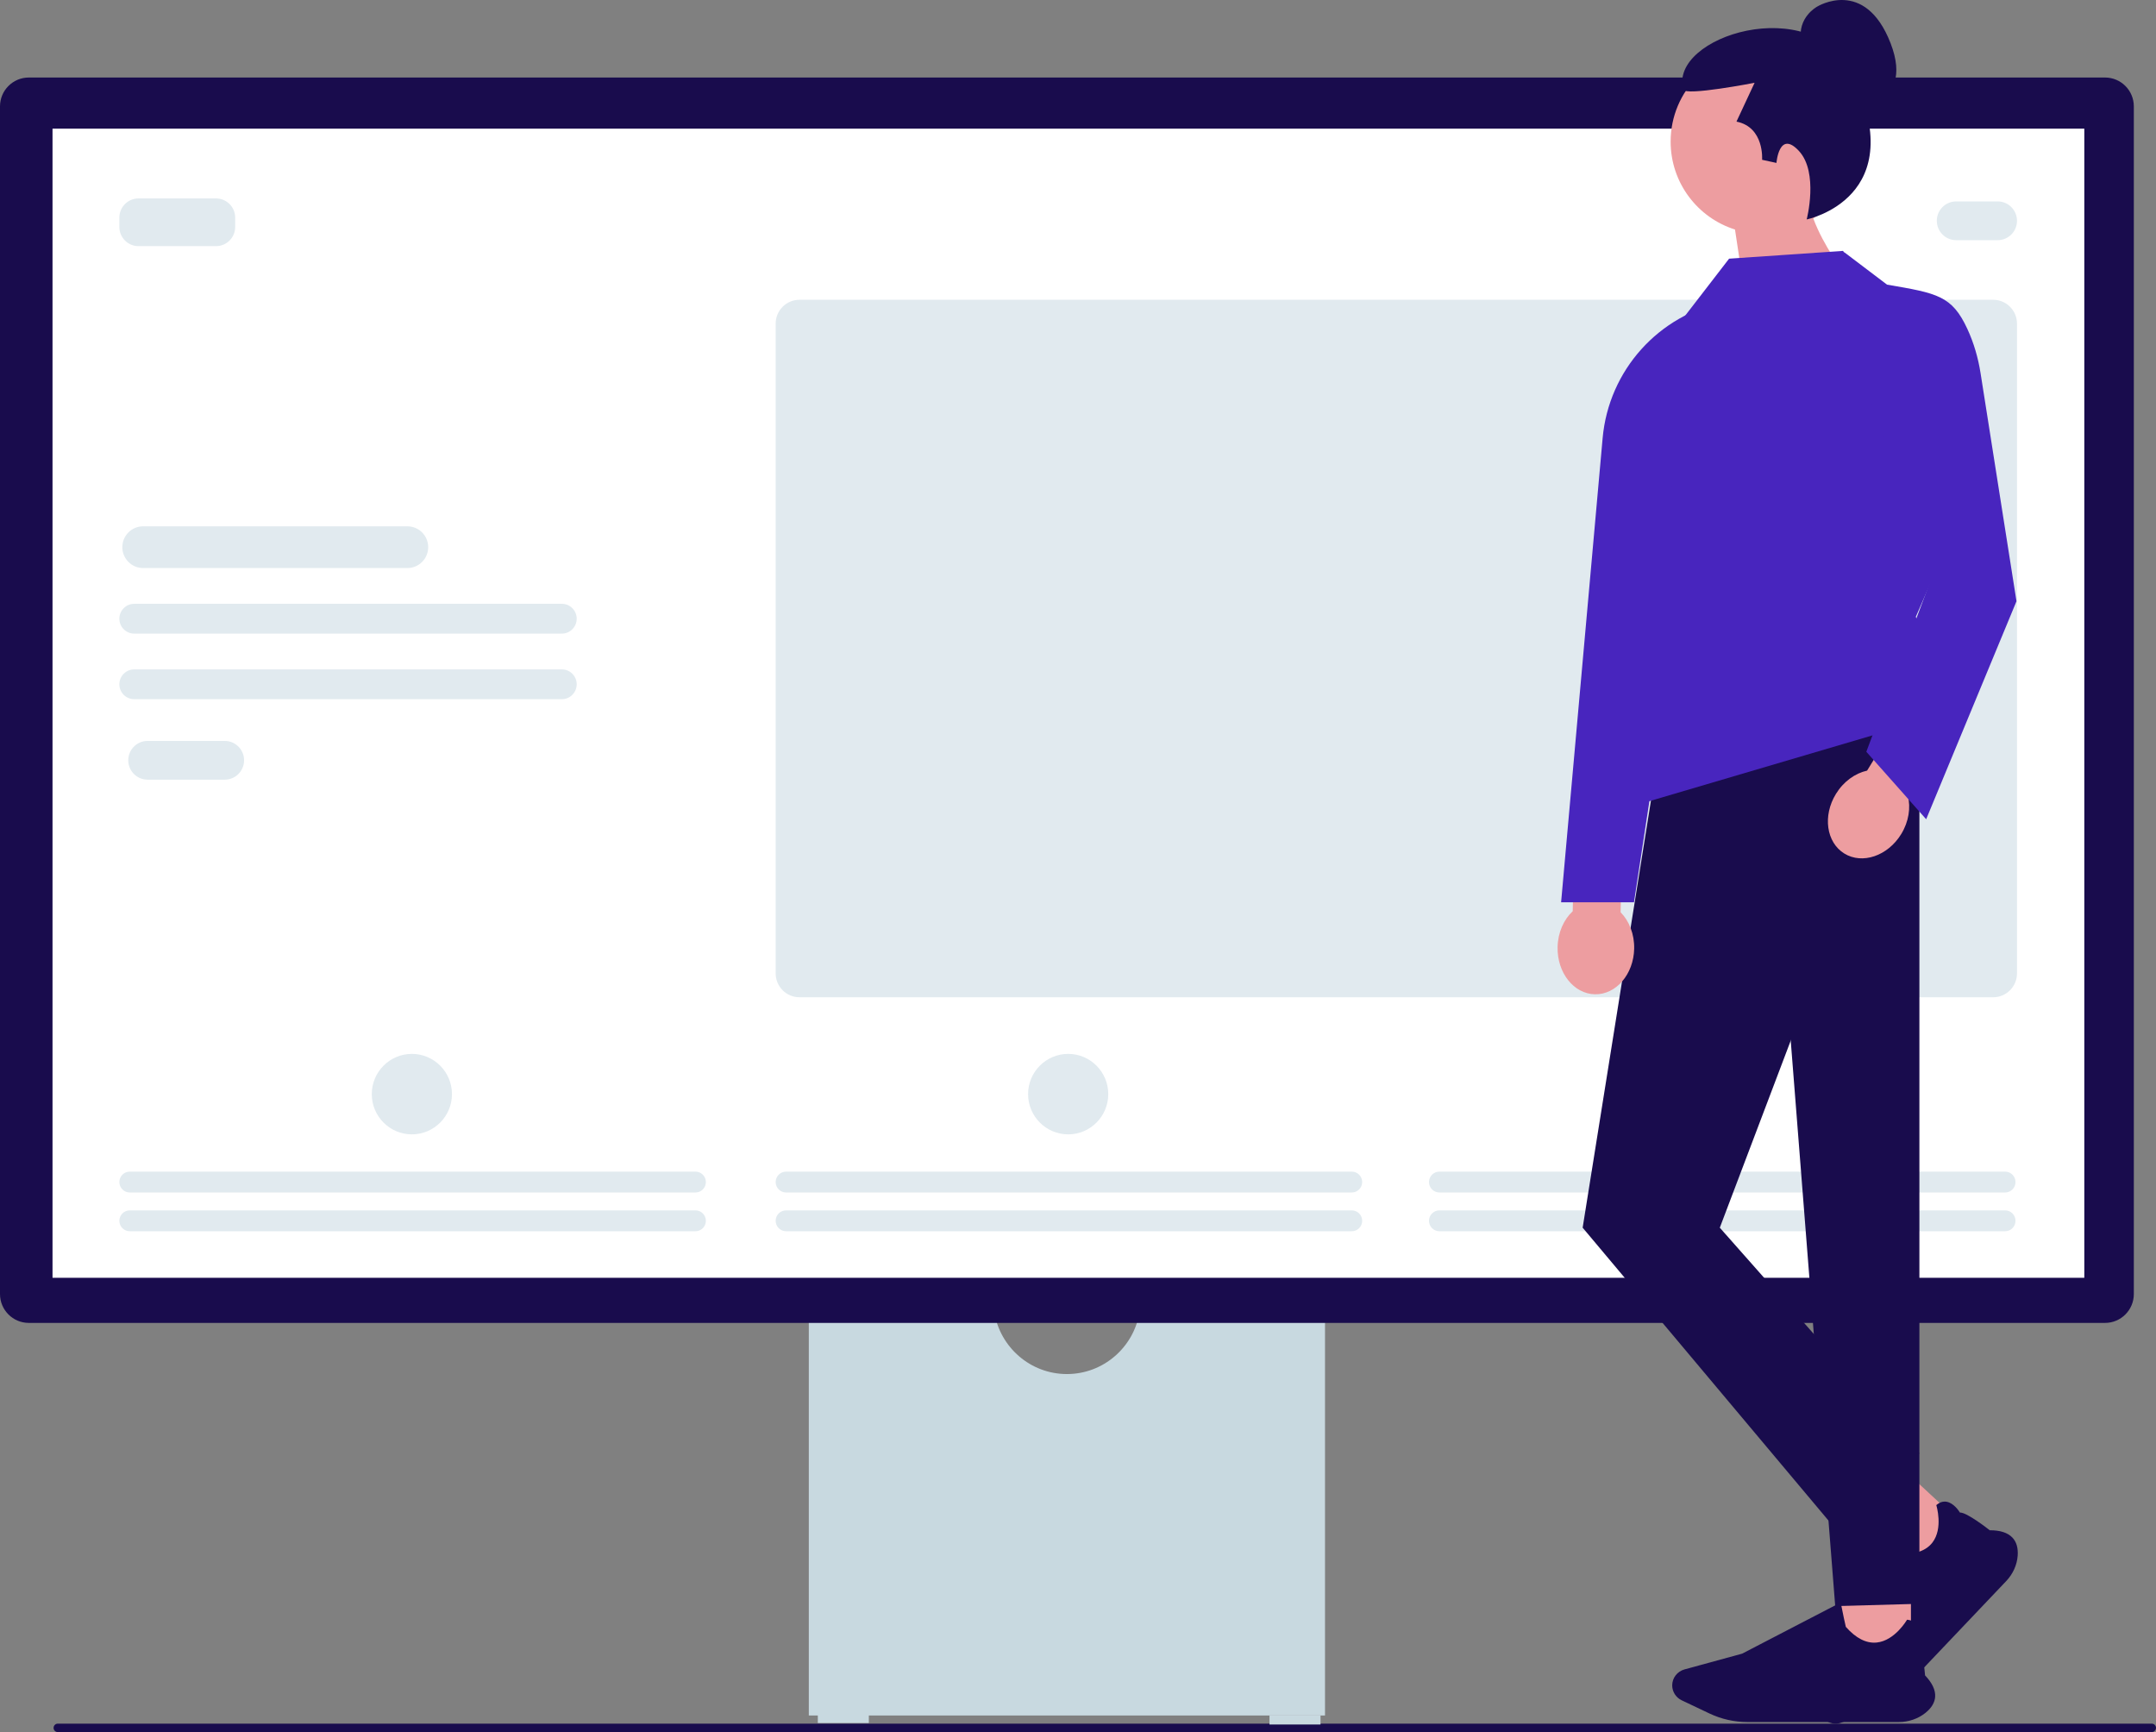 <svg xmlns="http://www.w3.org/2000/svg" width="371" height="298" viewBox="0 0 371 298" fill="none"><rect x="0" y="0" width="371" height="298" fill="#808080" stroke="none"/><g clip-path="url(#clip0_57_151)"><path d="M9.22 297.276C9.22 297.677 9.542 298 9.943 298H370.277C370.678 298 371 297.677 371 297.276C371 296.874 370.678 296.551 370.277 296.551H9.943C9.542 296.551 9.22 296.874 9.22 297.276Z" fill="#190C4D"></path><path d="M196.073 225.793C195.084 231.803 189.865 236.403 183.592 236.403C177.319 236.403 172.1 231.803 171.111 225.793H139.179V295.145H228.005V225.793L196.073 225.793Z" fill="#C8D9E0"></path><path d="M149.507 294.886H140.728V296.439H149.507V294.886Z" fill="#C8D9E0"></path><path d="M227.231 295.145H218.452V296.698H227.231V295.145Z" fill="#C8D9E0"></path><path d="M362.232 227.604H4.952C2.221 227.604 0 225.378 0 222.642V18.3C0 15.564 2.221 13.337 4.952 13.337H362.232C364.963 13.337 367.185 15.564 367.185 18.3V222.642C367.185 225.378 364.963 227.604 362.232 227.604Z" fill="#190C4D"></path><path d="M358.663 22.136H9.038V219.841H358.663V22.136Z" fill="white"></path><path d="M317.126 98.063H298.049C296.391 98.063 295.042 96.711 295.042 95.05C295.042 93.388 296.391 92.037 298.049 92.037H317.126C318.784 92.037 320.133 93.388 320.133 95.05C320.133 96.711 318.784 98.063 317.126 98.063Z" fill="#E1EAEF"></path><path d="M339.065 98.063H330.163C328.505 98.063 327.156 96.711 327.156 95.05C327.156 93.388 328.505 92.037 330.163 92.037H339.065C340.723 92.037 342.072 93.388 342.072 95.05C342.072 96.711 340.723 98.063 339.065 98.063Z" fill="#E1EAEF"></path><path d="M126.12 100.364H68.053C65.088 100.364 62.677 97.947 62.677 94.976C62.677 92.005 65.088 89.588 68.053 89.588H126.12C129.085 89.588 131.496 92.005 131.496 94.976C131.496 97.947 129.085 100.364 126.12 100.364Z" fill="#4825BE"></path><path d="M94.638 114.737H66.653C64.847 114.737 63.377 113.263 63.377 111.453C63.377 109.642 64.847 108.169 66.653 108.169H94.638C96.445 108.169 97.915 109.642 97.915 111.453C97.915 113.263 96.445 114.737 94.638 114.737Z" fill="#E1EAEF"></path><path d="M248.902 127.708H65.954C64.147 127.708 62.677 126.234 62.677 124.424C62.677 122.613 64.147 121.139 65.954 121.139H248.902C250.709 121.139 252.179 122.613 252.179 124.424C252.179 126.234 250.709 127.708 248.902 127.708Z" fill="#E1EAEF"></path><path d="M233.161 136.472H65.954C64.147 136.472 62.677 134.998 62.677 133.188C62.677 131.377 64.147 129.904 65.954 129.904H233.161C234.968 129.904 236.438 131.377 236.438 133.188C236.438 134.998 234.968 136.472 233.161 136.472Z" fill="#E1EAEF"></path><path d="M338.519 262.98L330.127 271.811L321.183 263.525L329.575 254.694L338.519 262.98Z" fill="#ED9DA0"></path><path d="M345.222 272.024L327.383 290.796C325.858 292.401 323.954 293.668 321.876 294.462L316.903 296.362C315.874 296.755 314.69 296.527 313.886 295.782C312.943 294.908 312.705 293.509 313.306 292.379L318.09 283.386L323.195 265.148L323.25 265.182C324.639 266.039 326.745 267.325 326.895 267.38C329.539 267.473 331.431 266.807 332.52 265.4C334.42 262.945 333.215 259.026 333.203 258.987L333.193 258.956L333.217 258.936C333.771 258.462 334.355 258.272 334.951 258.372C336.218 258.584 337.124 260.01 337.257 260.23C338.446 260.18 342.096 263.044 342.39 263.277C344.182 263.272 345.495 263.698 346.294 264.543C346.992 265.281 347.296 266.33 347.198 267.659C347.079 269.258 346.378 270.808 345.222 272.024Z" fill="#190C4D"></path><path d="M328.83 273.147H316.565V285.257H328.83V273.147Z" fill="#ED9DA0"></path><g clip-path="url(#clip1_57_151)"><path d="M355.419 218.755H12.2C10.598 218.755 9.296 217.448 9.296 215.841V25.26C9.296 23.653 10.598 22.346 12.2 22.346H355.419C357.021 22.346 358.323 23.653 358.323 25.26V215.841C358.323 217.448 357.021 218.755 355.419 218.755Z" fill="white"></path><path d="M37.182 42.346H23.825C22.013 42.346 20.539 40.867 20.539 39.048V37.439C20.539 35.62 22.013 34.141 23.825 34.141H37.182C38.994 34.141 40.468 35.62 40.468 37.439V39.048C40.468 40.867 38.994 42.346 37.182 42.346Z" fill="#E1EAEF"></path><path d="M343.759 41.32H336.605C334.773 41.32 333.283 39.825 333.283 37.987C333.283 36.149 334.773 34.654 336.605 34.654H343.759C345.591 34.654 347.081 36.149 347.081 37.987C347.081 39.825 345.591 41.32 343.759 41.32Z" fill="#E1EAEF"></path><path d="M342.987 171.576H137.568C135.311 171.576 133.474 169.733 133.474 167.467V55.685C133.474 53.419 135.311 51.577 137.568 51.577H342.987C345.244 51.577 347.081 53.419 347.081 55.685V167.467C347.081 169.733 345.244 171.576 342.987 171.576Z" fill="#E1EAEF"></path><path d="M70.107 97.73H24.627C22.654 97.73 21.049 96.12 21.049 94.14C21.049 92.161 22.654 90.551 24.627 90.551H70.107C72.079 90.551 73.684 92.161 73.684 94.14C73.684 96.12 72.079 97.73 70.107 97.73Z" fill="#E1EAEF"></path><path d="M96.681 109.012H23.094C21.685 109.012 20.539 107.862 20.539 106.448C20.539 105.034 21.685 103.884 23.094 103.884H96.681C98.09 103.884 99.236 105.034 99.236 106.448C99.236 107.862 98.09 109.012 96.681 109.012Z" fill="#E1EAEF"></path><path d="M96.681 120.294H23.094C21.685 120.294 20.539 119.144 20.539 117.73C20.539 116.316 21.685 115.166 23.094 115.166H96.681C98.09 115.166 99.236 116.316 99.236 117.73C99.236 119.144 98.09 120.294 96.681 120.294Z" fill="#E1EAEF"></path><path d="M70.874 195.165C67.07 195.165 63.975 192.06 63.975 188.242C63.975 184.425 67.07 181.319 70.874 181.319C74.678 181.319 77.773 184.425 77.773 188.242C77.773 192.06 74.678 195.165 70.874 195.165Z" fill="#E1EAEF"></path><path d="M119.677 205.165H22.327C21.341 205.165 20.539 204.36 20.539 203.371C20.539 202.381 21.341 201.576 22.327 201.576H119.677C120.663 201.576 121.465 202.381 121.465 203.371C121.465 204.36 120.663 205.165 119.677 205.165Z" fill="#E1EAEF"></path><path d="M119.677 211.832H22.327C21.341 211.832 20.539 211.027 20.539 210.037C20.539 209.048 21.341 208.242 22.327 208.242H119.677C120.663 208.242 121.465 209.048 121.465 210.037C121.465 211.027 120.663 211.832 119.677 211.832Z" fill="#E1EAEF"></path><path d="M183.809 195.165C180.005 195.165 176.911 192.06 176.911 188.242C176.911 184.425 180.005 181.319 183.809 181.319C187.614 181.319 190.708 184.425 190.708 188.242C190.708 192.06 187.614 195.165 183.809 195.165Z" fill="#E1EAEF"></path><path d="M232.612 205.165H135.263C134.277 205.165 133.474 204.36 133.474 203.371C133.474 202.381 134.277 201.576 135.263 201.576H232.612C233.598 201.576 234.401 202.381 234.401 203.371C234.401 204.36 233.598 205.165 232.612 205.165Z" fill="#E1EAEF"></path><path d="M232.612 211.832H135.263C134.277 211.832 133.474 211.027 133.474 210.037C133.474 209.048 134.277 208.242 135.263 208.242H232.612C233.598 208.242 234.401 209.048 234.401 210.037C234.401 211.027 233.598 211.832 232.612 211.832Z" fill="#E1EAEF"></path><path d="M296.234 195.165C292.43 195.165 289.335 192.06 289.335 188.242C289.335 184.425 292.43 181.319 296.234 181.319C300.038 181.319 303.133 184.425 303.133 188.242C303.133 192.06 300.038 195.165 296.234 195.165Z" fill="#E1EAEF"></path><path d="M345.037 205.165H247.687C246.701 205.165 245.898 204.36 245.898 203.371C245.898 202.381 246.701 201.576 247.687 201.576H345.037C346.023 201.576 346.825 202.381 346.825 203.371C346.825 204.36 346.023 205.165 345.037 205.165Z" fill="#E1EAEF"></path><path d="M345.037 211.832H247.687C246.701 211.832 245.898 211.027 245.898 210.037C245.898 209.048 246.701 208.242 247.687 208.242H345.037C346.023 208.242 346.825 209.048 346.825 210.037C346.825 211.027 346.023 211.832 345.037 211.832Z" fill="#E1EAEF"></path><path d="M38.679 134.14H25.393C23.561 134.14 22.071 132.645 22.071 130.807C22.071 128.969 23.561 127.474 25.393 127.474H38.679C40.511 127.474 42.001 128.969 42.001 130.807C42.001 132.645 40.511 134.14 38.679 134.14Z" fill="#E1EAEF"></path></g><path d="M326.737 296.273H300.666C298.438 296.273 296.199 295.769 294.191 294.816L289.384 292.534C288.391 292.063 287.749 291.055 287.749 289.966C287.749 288.689 288.619 287.56 289.865 287.219L299.781 284.51L316.743 275.707L316.756 275.77C317.073 277.356 317.565 279.753 317.627 279.898C319.367 281.866 321.154 282.773 322.939 282.594C326.052 282.282 328.121 278.733 328.142 278.697L328.158 278.67L328.189 278.673C328.918 278.747 329.458 279.038 329.792 279.536C330.502 280.593 330.069 282.221 329.998 282.467C330.848 283.289 331.23 287.877 331.26 288.247C332.489 289.534 333.074 290.772 332.996 291.925C332.929 292.933 332.362 293.87 331.313 294.708C330.051 295.717 328.426 296.273 326.737 296.273Z" fill="#190C4D"></path><path d="M330.286 120.632L286.826 120.654L272.34 211.222L315.799 262.988L330.286 250.046L295.941 211.222L330.286 120.632Z" fill="#190C4D"></path><path d="M304.599 133.983L330.286 120.632V275.929L315.799 276.328L304.599 133.983Z" fill="#190C4D"></path><path d="M278.869 156.951L279.175 142.814L270.938 142.635L270.632 156.772C269.096 158.202 268.081 160.423 268.027 162.942C267.931 167.348 270.804 170.985 274.443 171.064C278.082 171.143 281.109 167.635 281.205 163.228C281.259 160.71 280.342 158.446 278.869 156.951Z" fill="#ED9DA0"></path><path d="M317.925 18.888C317.925 18.888 329.747 18.862 325.331 7.446C320.914 -3.971 312.69 1.141 312.69 1.141C312.69 1.141 309.225 2.975 309.939 7.068" fill="#190C4D"></path><path d="M319.108 24.364C319.108 15.611 312.027 8.515 303.293 8.515C294.559 8.515 287.479 15.611 287.479 24.364C287.479 31.463 292.136 37.471 298.555 39.489L301.612 59.737L317.198 46.721C317.198 46.721 313.831 42.423 312.025 37.577C316.293 34.739 319.108 29.882 319.108 24.364Z" fill="#ED9DA0"></path><path d="M310.892 37.753C310.892 37.753 312.992 29.683 309.558 25.973C306.132 22.271 305.689 28.031 305.689 28.031L303.217 27.492C303.217 27.492 303.647 21.891 298.81 20.922L301.927 14.243C301.927 14.243 289.993 16.565 289.664 15.407C287.076 6.292 311.767 -1.494 318.587 12.412C329.196 34.039 310.892 37.753 310.892 37.753Z" fill="#190C4D"></path><path d="M296.923 51.872C285.442 54.12 276.823 63.701 275.778 75.378L268.632 155.236H281.173L296.923 51.872Z" fill="#4825BE"></path><path d="M285.064 115.498L283.111 138.046L336.129 122.418L329.669 106.121L341.699 78.439L317.143 43.165L297.539 44.505L289.965 54.328" fill="#4825BE"></path><path d="M328.3 136.911L335.695 124.869L328.679 120.542L321.284 132.584C319.237 133.039 317.241 134.442 315.924 136.588C313.619 140.341 314.263 144.934 317.363 146.846C320.463 148.758 324.845 147.265 327.15 143.511C328.467 141.365 328.817 138.948 328.3 136.911Z" fill="#ED9DA0"></path><path d="M313.133 43.612L317.408 43.434L324.717 48.97C333.377 50.45 335.889 50.865 338.542 56.598C339.657 59.007 340.397 61.574 340.81 64.197L346.993 103.442L331.451 140.948L321.152 129.339L332.162 100.016L330.333 93.002" fill="#4825BE"></path></g><defs><clipPath id="clip0_57_151"><rect width="371" height="298" fill="white"></rect></clipPath><clipPath id="clip1_57_151"><rect width="349.027" height="196.409" fill="white" transform="translate(9.296 22.346)"></rect></clipPath></defs></svg>